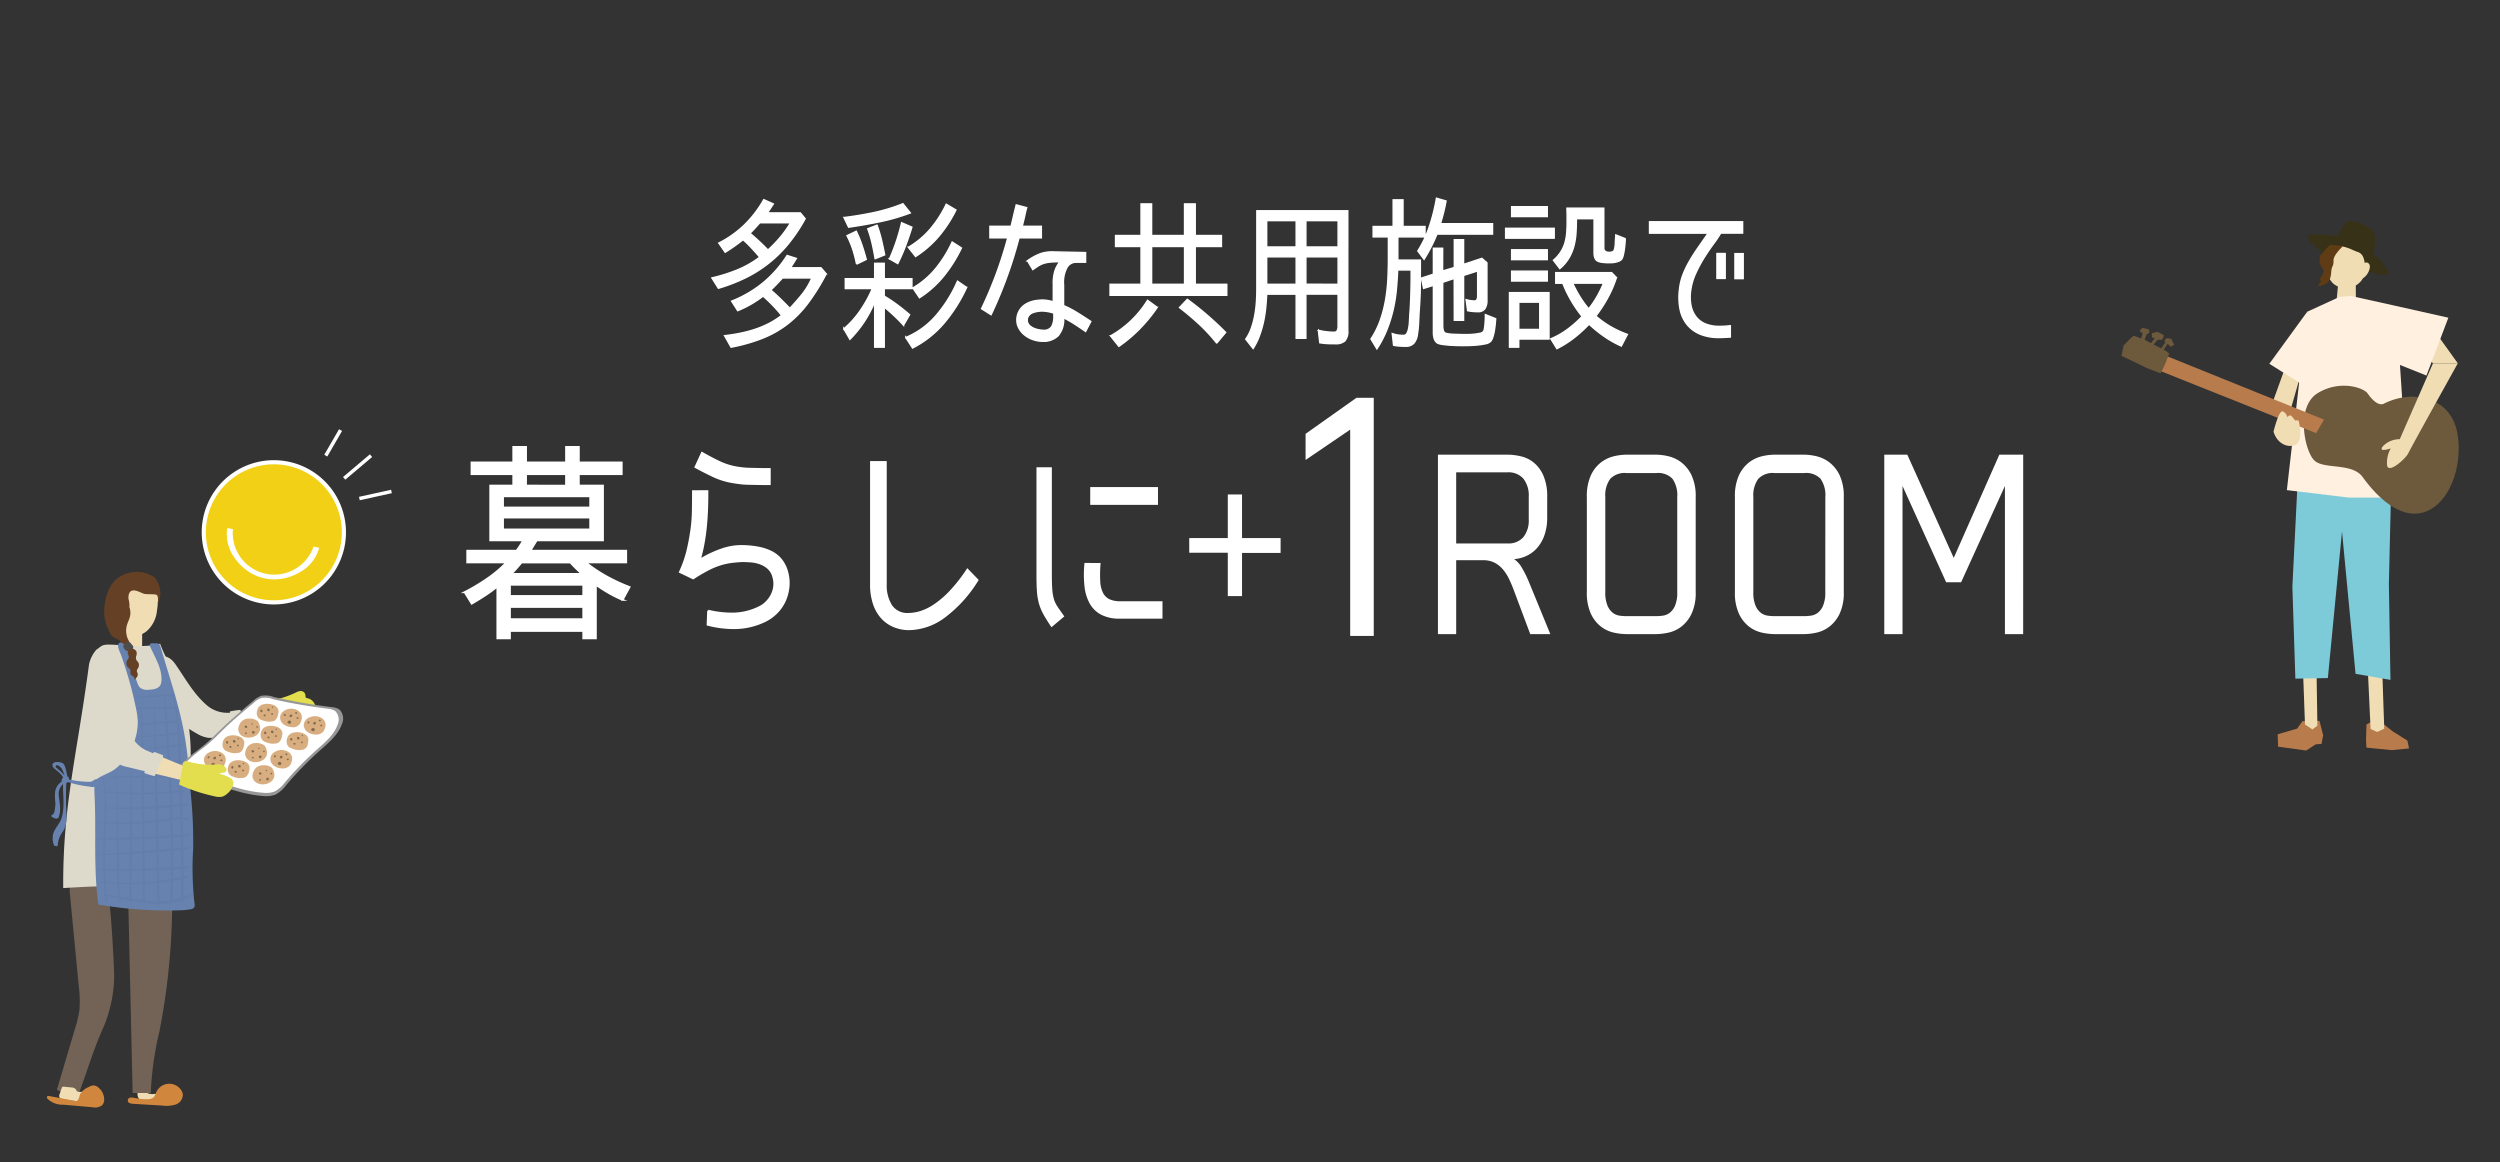 <svg xmlns="http://www.w3.org/2000/svg" width="451.75" height="210" viewBox="0 0 451.75 210"><rect x="0" y="0" width="451.75" height="210" fill="#333333" stroke="none"/><defs><style>.cls-1,.cls-2,.cls-3,.cls-9{fill:none;}.cls-2,.cls-25,.cls-26,.cls-27,.cls-3{stroke:#fff;}.cls-2,.cls-25,.cls-26,.cls-27,.cls-9{stroke-miterlimit:10;}.cls-2{stroke-width:0.632px;}.cls-3{stroke-width:1.5px;}.cls-4{fill:#f2d015;}.cls-25,.cls-26,.cls-27,.cls-5{fill:#fff;}.cls-6{fill:#f1ddb4;}.cls-7{fill:#dedacb;}.cls-8{fill:#736357;}.cls-9{stroke:#736357;}.cls-10{fill:#6782af;}.cls-11{fill:#647eab;}.cls-12{fill:#d0873d;}.cls-13{fill:#654025;}.cls-14{fill:#4d4d4d;}.cls-15{fill:#e2de4e;}.cls-16{fill:#979797;}.cls-17{fill:#d8ae80;}.cls-18{fill:#836c4a;}.cls-19{fill:#b87b4c;}.cls-20{fill:#7dcbd8;}.cls-21{fill:#fff0e0;}.cls-22{fill:#6d593c;}.cls-23{fill:#373117;}.cls-24{fill:#5f3c13;}.cls-25{stroke-width:0.262px;}.cls-26{stroke-width:0.34px;}.cls-27{stroke-width:0.643px;}</style></defs><g id="Layer_2" data-name="Layer 2"><g id="Layer_1-2" data-name="Layer 1"><rect class="cls-1" width="451.75" height="210"/><line class="cls-2" x1="62.189" y1="86.438" x2="67.041" y2="82.336"/><line class="cls-2" x1="64.939" y1="90.085" x2="70.738" y2="88.81"/><line class="cls-2" x1="58.871" y1="82.336" x2="61.537" y2="77.718"/><path class="cls-3" d="M61.492,98.783a12.284,12.284,0,1,1-9.412-14.6,12.284,12.284,0,0,1,9.412,14.6"/><path class="cls-3" d="M56.653,98.763a7.5,7.5,0,0,1-14.561-3.146L41.068,95.4a7.288,7.288,0,0,0,1.4,5.523,9.286,9.286,0,0,0,2.261,2.24,8.373,8.373,0,0,0,6.4,1.383,9.3,9.3,0,0,0,2.985-1.106,7.177,7.177,0,0,0,3.545-4.4c0-.021.008-.042.011-.064Z"/><path class="cls-4" d="M61.492,98.783a12.284,12.284,0,1,1-9.412-14.6,12.284,12.284,0,0,1,9.412,14.6"/><path class="cls-5" d="M56.653,98.763a7.5,7.5,0,0,1-14.561-3.146L41.068,95.4a7.288,7.288,0,0,0,1.4,5.523,9.286,9.286,0,0,0,2.261,2.24,8.373,8.373,0,0,0,6.4,1.383,9.3,9.3,0,0,0,2.985-1.106,7.177,7.177,0,0,0,3.545-4.4c0-.021.008-.042.011-.064Z"/><path class="cls-6" d="M42.57,132.3l9.706-2.659-.459-2.071q-4.94.71-9.92,1.186C42.175,129.936,42.4,131.132,42.57,132.3Z"/><rect class="cls-6" x="22.235" y="112.478" width="3.45" height="5.192"/><path class="cls-7" d="M43.445,128.274q-.572.047-1.138.138-.276.043-.549.1c-.067.014-.173.013-.2.07a.435.435,0,0,0,.026.2,5.691,5.691,0,0,1-4.233-1.363c-2.456-2.136-3.907-4.907-5.7-7.456-1.983-2.813-4.905-.9-4.369,1.793a16.512,16.512,0,0,0,8.253,10.775,5.472,5.472,0,0,0,2.156.8,6.773,6.773,0,0,0,2.412-.352l2.112-.579.013.071a1.075,1.075,0,0,0,.069.269,7.28,7.28,0,0,1,1.477-.371c.093-.013.2-.035.24-.121a.274.274,0,0,0,.014-.128A26.472,26.472,0,0,0,43.445,128.274Z"/><path class="cls-6" d="M24.856,197.54a1.5,1.5,0,0,0,.49,1.289,1.58,1.58,0,0,0,.5.214,10.265,10.265,0,0,0,2.825.288,1.984,1.984,0,0,0,1.608-.525.692.692,0,0,0,.149-.6c-.108-.383-.584-.5-.98-.534a10.151,10.151,0,0,0-1.438-.008,3.155,3.155,0,0,1-1.076-.032.894.894,0,0,1-.689-.742c-.008-.175.05-.37-.051-.512a1,1,0,0,0-1.2-.094C24.793,196.526,24.863,197.246,24.856,197.54Z"/><path class="cls-8" d="M13.925,197.026a4.714,4.714,0,0,1-3.046-.361q1.582-5.338,3.164-10.675a20.429,20.429,0,0,0,.805-3.423,20.459,20.459,0,0,0-.109-4.318q-.8-8.355-1.6-16.708a3.448,3.448,0,0,1,.057-1.4c.416-1.282,2.047-1.606,3.391-1.715a1.279,1.279,0,0,1,.857.131,1.286,1.286,0,0,1,.395.9c.646,4.365.883.313,1.529,4.678.227,1.535.863,11.5.744,13.049a24.3,24.3,0,0,1-1.818,8.116C16.542,189.148,15.564,192.542,13.925,197.026Z"/><path class="cls-9" d="M13.925,197.026a4.714,4.714,0,0,1-3.046-.361q1.582-5.338,3.164-10.675a20.429,20.429,0,0,0,.805-3.423,20.459,20.459,0,0,0-.109-4.318q-.8-8.355-1.6-16.708a3.448,3.448,0,0,1,.057-1.4c.416-1.282,2.047-1.606,3.391-1.715a1.279,1.279,0,0,1,.857.131,1.286,1.286,0,0,1,.395.9c.646,4.365.883.313,1.529,4.678.227,1.535.863,11.5.744,13.049a24.3,24.3,0,0,1-1.818,8.116C16.542,189.148,15.564,192.542,13.925,197.026Z"/><path class="cls-8" d="M25.342,160.726l5.628-.149c.117-.243-.369-.034-.365.236a123.423,123.423,0,0,1-2.26,25.335A58.4,58.4,0,0,0,26.767,197l-2.309,0q-.392-17.175-.784-34.351a1.961,1.961,0,0,1,.457-1.612A1.943,1.943,0,0,1,25.342,160.726Z"/><path class="cls-9" d="M25.342,160.726l5.628-.149c.117-.243-.369-.034-.365.236a123.423,123.423,0,0,1-2.26,25.335A58.4,58.4,0,0,0,26.767,197l-2.309,0q-.392-17.175-.784-34.351a1.961,1.961,0,0,1,.457-1.612A1.943,1.943,0,0,1,25.342,160.726Z"/><path class="cls-7" d="M16.09,120.047a5.9,5.9,0,0,1,1.34-2.663c.668-.383.834-.876,1.969-.9a17.851,17.851,0,0,1,3.264.249c.834.09,5.668.052,6.257-.437a29.6,29.6,0,0,0,1.695,3.675,36.416,36.416,0,0,1,3.242,22.891c-.433,2.3-1.092,4.571-1.331,6.891a28.879,28.879,0,0,0,1.463,11.278l-15.028-.9c-3.135.077-5.728.23-7.537.344C11.326,145.6,13.858,136.868,16.09,120.047Z"/><path class="cls-10" d="M35.134,163.139a57.106,57.106,0,0,1-.231-9.715q.05-3.35-.158-6.694-.106-1.719-.281-3.43-.086-.84-.187-1.676c-.023-.189-.027-.608-.077-.956,0-.055,0-.111,0-.165a60.641,60.641,0,0,0-2.036-12.935c-.417-1.625-.9-3.231-1.39-4.836q-.894-2.949-1.789-5.9a.911.911,0,0,0-.224-.436.872.872,0,0,0-.584-.148l-.632-.006c-.171,0-.376.015-.458.169a.5.5,0,0,0,.049.429c.874,1.963,2.123,3.895,2.044,6.052a1.966,1.966,0,0,1-.2.9c-.387.691-1.294.8-2.069.842a2.166,2.166,0,0,1-1.548-.323,2.186,2.186,0,0,1-.541-.916,31.408,31.408,0,0,1-1.289-4.293,3.735,3.735,0,0,0-.216-.739c-.076-.167-.178-.321-.26-.486-.253-.515-.427-1.869-1.224-1.781-1.05.116-.149,1.731.026,2.221q1.076,3,1.878,6.091.447,1.722.807,3.464a15.2,15.2,0,0,1,.356,2.49,11.052,11.052,0,0,1-2.631,7.13,7.812,7.812,0,0,1-1.453,1.459c-.955.7-2.114,1.047-3.11,1.683a1.913,1.913,0,0,0-.205.146.15.15,0,0,0-.081,0c-.8.219-.426.421-1.247.493a17.513,17.513,0,0,1-3.712-.417.6.6,0,0,0-.013-.238.437.437,0,0,0-.3-.335,9.006,9.006,0,0,0-.292-1.389c-.115-.4-.212-.834-.61-1.027-.432-.209-1.828-.39-1.767.445.03.406.544.72.81.952a5.5,5.5,0,0,1,1.142,1.219.747.747,0,0,0-.3.637v.011a.547.547,0,0,0,0,.129,2.566,2.566,0,0,0-1.186,1.935,12.674,12.674,0,0,0,.068,1.981q0,.226-.012.453c-.139.5-.048,1.419-.581,1.614a.185.185,0,0,0-.107.265l-.005,0c-.029.026.01.08.042.055l0,0c.007.007.014.015.022.022.267.211.884.53,1.176.192a3.751,3.751,0,0,0,.294-1.9c0-.852-.235-1.681-.236-2.53a2.269,2.269,0,0,1,.792-1.654c-.069,2.083.381,4.286-.336,6.293-.317.888-1.008,1.531-1.346,2.395a3.165,3.165,0,0,0,.048,2.355.239.239,0,0,0,.3.125.213.213,0,0,0,.367-.151,4.7,4.7,0,0,1,.936-2.47A4.361,4.361,0,0,0,12,148.278c.051-.888-.042-1.794-.059-2.683-.018-.915-.019-1.831-.011-2.746,0-.415.035-.867.054-1.328a1.288,1.288,0,0,0,.252-.217,20.693,20.693,0,0,0,3.75.817c.672.078.337.139,1.073.059-.022.646.014,1.3.044,1.944.294,6.446-.234,12.969.68,19.327A73.249,73.249,0,0,0,32.2,164.5a13.578,13.578,0,0,0,2.3-.206.8.8,0,0,0,.6-.358A1.313,1.313,0,0,0,35.134,163.139ZM11.4,139.834a13.324,13.324,0,0,0-1.229-1.11c-.061-.055-.106-.088-.135-.116a.519.519,0,0,1,.2-.344c.293-.032.8.461.854.55a3.135,3.135,0,0,1,.261.5c.094.212.179.428.261.645l.006.05c0,.039.007.078.01.117A3.417,3.417,0,0,0,11.4,139.834Z"/><path class="cls-11" d="M34.2,161.643c-.341.165-.685.31-1.032.44q.014-1.639.013-3.277c.191-.04.381-.079.572-.122.272-.062.157-.492-.115-.43-.153.035-.306.067-.458.1q0-.669-.005-1.338.393-.043.783-.094c.249-.034.268-.421,0-.415s-.524.016-.787.027q-.011-1.486-.03-2.972c.268-.033.537-.066.8-.1.239-.031.253-.414,0-.4-.271.02-.542.042-.812.063q-.015-.958-.033-1.917.516-.051,1.032-.106c.292-.032.3-.5,0-.476l-1.042.093q-.027-1.31-.06-2.62a4.678,4.678,0,0,1,.873.132.225.225,0,0,0,.116-.433,4.477,4.477,0,0,0-1-.157q-.026-.987-.05-1.975c.261-.035.522-.071.782-.111.23-.035.178-.443-.055-.419l-.738.074q-.026-.994-.052-1.988l.193-.019c.255-.026.257-.438,0-.411l-.2.021q-.028-1.059-.061-2.117l.437.022c.242.013.242-.374,0-.386-.15-.008-.3-.013-.449-.02q-.038-1.182-.084-2.366c.093,0,.186-.005.278-.009.24-.01.242-.389,0-.383l-.293.008q-.052-1.352-.12-2.7l.324-.035c.241-.027.246-.416,0-.393l-.345.035c-.022-.408-.043-.817-.066-1.226a37.451,37.451,0,0,0-.592-5.19.181.181,0,0,0-.022-.359h-.054a18.731,18.731,0,0,0-.52-1.9c.077,0,.106,0,.183,0,.249,0,.014-.4-.237-.395-.625.011-.964.025-1.587.06l-.015-.116c-.01-.08-.132-.086-.127,0l.008.124a44.335,44.335,0,0,0-4.787.537c-.12.02-.093.231.029.219q1.518-.157,3.042-.263,0,.9.008,1.8-1.066.035-2.132.087-.015-.631-.029-1.264a.068.068,0,0,0-.136,0c0,.424,0,.848,0,1.272-.168.008-.338.015-.507.024a.088.088,0,0,0,0,.176c.169,0,.339.007.508.011q0,1.4.007,2.8c-.1.019-.193.035-.289.055s-.074.18.023.173l.266-.022q0,1,.005,2l-.434.049c-.073.009-.077.124,0,.121.145-.006.289-.014.434-.021q0,1.069.009,2.138l-.294.041c-.106.015-.082.205.026.2l.269-.027q0,1.164.011,2.329c-.809.039-1.618.076-2.427.1-.083,0-.084.136,0,.133q1.214-.034,2.428-.051,0,1.05.009,2.1-.874.006-1.75.021,0-.96-.007-1.92a.078.078,0,0,0-.156,0q-.019.962-.038,1.923-1.251.024-2.5.067c-.011-.458-.023-.917-.032-1.375a.04.04,0,0,0-.079,0q.006.689.008,1.379c-.294.01-.588.019-.882.031-.147.006-.148.239,0,.235.294-.01.589-.015.884-.022q.006,1.323.011,2.647-.984-.053-1.964-.135a17.194,17.194,0,0,0-.414-2.4c-.024-.1-.167-.056-.145.041a17.88,17.88,0,0,1,.348,2.337c-.2-.018-.409-.035-.613-.055-.1-.01-.1.156,0,.167l.626.059c.069.9.082,1.811.064,2.72-.227-.006-.454-.012-.682-.021-.093,0-.092.143,0,.149l.679.037c-.02.827-.063,1.656-.11,2.483-.365-.015-.729-.033-1.093-.057-.14-.009-.139.214,0,.223q.54.035,1.08.063c-.051.887-.1,1.771-.135,2.652q-.468.017-.934.04a.082.082,0,0,0,0,.164c.308.025.616.045.925.062q-.04,1.326-.042,2.651c-.3.021-.59.044-.885.064-.11.007-.112.18,0,.176l.886-.03q0,1.221.036,2.441c-.335.007-.671.015-1.006.027a.081.081,0,0,0,0,.161c.337.033.676.06,1.015.083.022.7.054,1.4.092,2.1-.283-.024-.566-.049-.849-.079-.108-.011-.107.161,0,.174.286.032.572.061.859.089q.06,1.049.144,2.095c-.054-.006-.108-.013-.163-.018-.076-.008-.091.118-.018.136s.13.032.2.048c.02.248.039.5.061.742.019.21.341.213.323,0s-.036-.44-.053-.66c.7.164,1.406.3,2.115.429.026.156.055.313.087.468.052.247.421.142.369-.1-.02-.1-.038-.195-.056-.293.391.07.783.137,1.173.206l.522.094c.005.045.007.09.012.135.024.234.383.239.362,0,0-.023,0-.047-.006-.07,1.02.182,2.043.358,3.071.471q.745.081,1.482.094v.018a.211.211,0,0,0,.422,0v-.017a13.815,13.815,0,0,0,2-.167.225.225,0,0,0,.318-.055,12.726,12.726,0,0,0,1.559-.388c0,.061,0,.123,0,.185a.229.229,0,0,0,.458,0c0-.114,0-.227,0-.341a12.758,12.758,0,0,0,1.258-.528C34.675,161.908,34.452,161.52,34.2,161.643Zm-1.481-3.188c-.471.1-.945.19-1.419.276q.01-.779.016-1.556.7-.045,1.4-.111C32.712,157.527,32.715,157.991,32.716,158.455Zm-11.2-1.705q-.019-1.15-.038-2.3.972-.042,1.945-.09l-.021,2.45c0,.058,0,.116,0,.173-.627,0-1.254,0-1.881,0Zm-.106-5.908q-.021-.984-.048-1.967,1.062.022,2.125.009-.013.9-.026,1.792c0,.217,0,.433-.007.65-.678.014-1.356.025-2.034.037C21.417,151.189,21.414,151.015,21.41,150.842Zm6.764-16.78c-.012-.327-.023-.655-.035-.982q.956-.059,1.912-.127.06.894.117,1.786-.981.12-1.961.251C28.2,134.681,28.186,134.371,28.174,134.062Zm3.924-1.638q-.851.069-1.7.145-.075-.942-.157-1.882.853-.066,1.708-.123Q32.039,131.493,32.1,132.424Zm-1.893-2.143q-.1-1.094-.213-2.186.82-.011,1.638-.032.171,1.065.282,2.136C31.347,130.216,30.777,130.243,30.205,130.281Zm-.333.024c-.608.044-1.217.1-1.823.172q-.039-1.188-.079-2.376.878,0,1.753,0Q29.8,129.2,29.872,130.305Zm.028.41q.065.944.128,1.888-.95.087-1.9.183-.035-.96-.066-1.921Q28.982,130.789,29.9,130.715Zm.292,4.4q.08,1.268.151,2.537-1.018.047-2.039.1-.039-1.222-.086-2.445Q29.205,135.214,30.192,135.116Zm.172,2.9q.054.972.1,1.945l.012.27c-.7-.019-1.4-.035-2.1-.044q-.03-1.07-.062-2.14Q29.339,138.033,30.364,138.014Zm.128,2.58q.055,1.214.1,2.428-1.068.083-2.14.138-.033-1.319-.068-2.635Q29.438,140.552,30.492,140.594Zm.335,14.019c0,.681,0,1.363-.007,2.044-.7.044-1.4.092-2.106.137q-.022-1.389-.047-2.778,1.08-.088,2.156-.2C30.824,154.084,30.826,154.349,30.827,154.613Zm-6.993-.275q.942-.049,1.883-.108c0,.215,0,.43.007.645q.012,1.035.026,2.071c-.645.021-1.291.031-1.937.035l0-.172Zm.024-5.458q.9-.019,1.8-.072.012,1.222.026,2.447-.916.042-1.834.063c0-.214,0-.428,0-.642C23.857,150.077,23.857,149.478,23.858,148.88Zm2.245,2.765q1.029-.036,2.059-.086.02.992.041,1.983l-2.08.185Q26.114,152.686,26.1,151.645Zm0-.409q-.011-1.227-.024-2.453,1.017-.067,2.03-.168l.048,2.5Q27.127,151.183,26.1,151.236Zm.1-2.866-.13.009-.024-2.184q1.006-.022,2.013-.075.018,1.035.037,2.068C27.466,148.258,26.834,148.32,26.2,148.37Zm-.546.039q-.9.065-1.8.108,0-1.152,0-2.3.888,0,1.777-.012C25.643,146.938,25.648,147.673,25.655,148.409Zm.035,3.25q.01,1.053.022,2.105l-1.875.166q.007-1.106.012-2.21Q24.771,151.693,25.69,151.659Zm.437,2.544q1.044-.068,2.086-.15l.021,1.019q.018.875.037,1.75c-.706.044-1.413.082-2.119.109Q26.14,155.568,26.127,154.2Zm2.531-.7q-.017-.982-.034-1.966,1.091-.057,2.178-.134.012.957.018,1.914Zm-.042-2.418q-.023-1.258-.046-2.517c.467-.051.934-.1,1.4-.167.26-.034.519-.074.779-.114q.029,1.316.048,2.632Q29.707,151.005,28.616,151.083Zm2.047-3.228q-1.049.158-2.1.281-.02-1.021-.041-2.042,1.088-.063,2.17-.164.028.957.05,1.913Zm-2.153-2.246q-.023-1.05-.049-2.1,1.074-.033,2.147-.1.037,1.011.068,2.02Q29.593,145.527,28.51,145.609Zm-.5-2.429q-1,.043-2,.063-.018-1.38-.037-2.76,1,.011,1.994.033Q27.988,141.848,28.01,143.18Zm0,.34.036,2.124q-1,.074-2.009.131-.012-1.118-.027-2.236Q27.015,143.544,28.015,143.52ZM25.633,145.8q-.886.047-1.775.078,0-1.188,0-2.376.88.03,1.763.039Q25.624,144.668,25.633,145.8Zm-2.1.088q-1.123.036-2.25.042-.034-1.279-.068-2.56,1.181.078,2.361.122Q23.556,144.686,23.535,145.885Zm-.006.326q-.02,1.161-.037,2.322-1.068.045-2.137.054-.032-1.21-.064-2.42Q22.409,146.2,23.529,146.211Zm-2.1,5.551c.674,0,1.349-.014,2.022-.031q-.012,1.116-.024,2.234-.976.084-1.953.165Q21.454,152.947,21.428,151.762Zm1.967,5.606c-.01.715-.024,1.434-.027,2.152q-.915.016-1.83-.005c-.016-.716-.011-1.433-.015-2.145C22.147,157.376,22.771,157.374,23.4,157.368Zm.413,0q.977-.013,1.947-.03l.026,2.087q-1,.069-2.012.094C23.779,158.8,23.8,158.078,23.808,157.363Zm2.348-.036c.7-.01,1.414-.02,2.125-.034l.039,1.886q-1.071.129-2.146.211Zm2.566-.045c.7-.017,1.4-.041,2.092-.078q-.009.808-.02,1.617-1.017.174-2.04.306Q28.737,158.2,28.722,157.282Zm3.964-2.8q.014,1.033.021,2.065c-.464.021-.929.047-1.393.075q0-1.43-.01-2.857.686-.072,1.369-.152C32.678,153.907,32.683,154.2,32.686,154.487Zm-.019-1.323q-.686.054-1.37.111-.011-.954-.027-1.908.683-.052,1.364-.114Q32.652,152.209,32.667,153.164Zm-1.406-2.285q-.024-1.275-.052-2.548l0-.115a10.757,10.757,0,0,1,1.36-.124q.032,1.335.059,2.67Zm1.294-3.24a11.594,11.594,0,0,0-1.361.136q-.023-.945-.053-1.889.684-.071,1.366-.157Zm-.061-2.381q-.686.067-1.369.13-.035-1-.075-2.007.695-.048,1.39-.112Q32.469,144.263,32.494,145.258Zm-.065-2.4q-.7.069-1.4.126-.049-1.19-.112-2.377.723.03,1.446.065Q32.4,141.77,32.429,142.862Zm-.087-3.1.015.531q-.727-.031-1.454-.054-.058-1.119-.126-2.237.76-.015,1.521-.041Q32.317,138.866,32.342,139.765Zm-.053-2.186q-.768.024-1.534.056-.079-1.279-.17-2.558.816-.083,1.631-.172C32.247,135.8,32.269,136.687,32.289,137.579Zm-1.732-2.886c-.024-.335-.047-.671-.073-1.006-.019-.253-.038-.507-.058-.76q.848-.063,1.7-.131.05.855.082,1.714Q31.38,134.594,30.557,134.693Zm.628-8.9c.149.631.275,1.265.384,1.9-.539,0-1.078,0-1.618.012q-.1-.933-.217-1.862Q30.458,125.814,31.185,125.8Zm-3.29.157q.84-.059,1.682-.1.058.928.121,1.858-.87.015-1.739.042Q27.928,126.854,27.9,125.953Zm-2.178,2.115q1.062.025,2.127.032.006,1.2.014,2.4-1.046.128-2.071.319Q25.751,129.443,25.717,128.068Zm.076,2.981q1.035-.081,2.068-.168.007.966.015,1.931-1.017.1-2.034.223Q25.82,132.042,25.793,131.049Zm.084,3.56q-.014-.7-.031-1.405,1.017-.048,2.032-.108.009.968.021,1.936-1.005.135-2.01.278Zm.016.924q1-.1,2.009-.195.014,1.218.029,2.434-1,.053-2,.1Q25.914,136.7,25.893,135.533Zm.045,2.541q1-.014,2-.024.014,1.065.028,2.132-1-.01-1.994,0Q25.954,139.126,25.938,138.074Zm-.343,2.405q.008,1.386.02,2.772-.882.012-1.762,0l-.009-2.777C24.428,140.473,25.011,140.475,25.6,140.479Zm-4.45.035q1.245-.03,2.491-.038-.027,1.386-.053,2.772-1.186-.018-2.371-.077Q21.176,141.844,21.145,140.514ZM19.1,143.2q.973.088,1.947.155,0,1.287.006,2.572-.919,0-1.842-.019A26.862,26.862,0,0,0,19.1,143.2Zm.11,2.879q.919.048,1.844.079,0,1.215.006,2.43-.964,0-1.928-.031C19.173,147.732,19.206,146.905,19.213,146.08Zm-.2,5.259c.028-.847.072-1.7.113-2.546q.971.049,1.941.075,0,1.118.01,2.236c0,.088,0,.177,0,.265-.69.012-1.379.027-2.068.05Zm-.009.373c.691.032,1.385.047,2.079.049q.011,1.2.024,2.4-1.07.087-2.14.165Q18.965,153.017,19,151.712Zm-.036,2.834q1.071-.038,2.143-.082.015,1.258.032,2.518c-.713,0-1.425,0-2.137.012C18.98,156.178,18.969,155.362,18.966,154.546Zm.049,2.743c.707.043,1.418.066,2.13.077.006.71,0,1.425.016,2.14q-1.028-.033-2.054-.111Q19.049,158.343,19.015,157.289Zm.245,4.4q-.083-1.048-.144-2.1,1.024.093,2.05.144a19.618,19.618,0,0,0,.17,2.236C20.645,161.857,19.953,161.762,19.26,161.684Zm2.469.34a18.791,18.791,0,0,1-.186-2.279q.912.039,1.823.044c0,.841.022,1.681.088,2.517C22.879,162.211,22.305,162.115,21.729,162.024Zm2.035-2.233q1.011,0,2.021-.047l.036,2.923c-.666-.09-1.33-.193-2-.3C23.768,161.511,23.756,160.651,23.764,159.791Zm2.8,2.972c-.119-.014-.239-.031-.358-.046q-.015-1.5-.028-2.994,1.077-.057,2.151-.165.036,1.662.07,3.324A17.018,17.018,0,0,1,26.563,162.763Zm2.258.117q-.032-1.682-.061-3.365,1.017-.111,2.028-.268c-.016,1.156-.032,2.312-.038,3.468A13.946,13.946,0,0,1,28.821,162.88Zm2.371-.243q.072-1.734.1-3.473c.476-.08.951-.165,1.425-.261q0,1.671-.012,3.342A12.457,12.457,0,0,1,31.192,162.637Z"/><path class="cls-6" d="M10.778,197.677a.924.924,0,0,0-.075.466.7.7,0,0,0,.4.454,2.934,2.934,0,0,0,1.121.232q1.833.139,3.655.392a2.587,2.587,0,0,0,.657.037,1.136,1.136,0,0,0,.752-.4.909.909,0,0,0,.165-.825,1.069,1.069,0,0,0-.631-.626,2.593,2.593,0,0,0-.9-.152,9.459,9.459,0,0,0-1.237.039c-.288.028-.626.051-.815-.167-.081-.093-.119-.215-.192-.314a1.073,1.073,0,0,0-.785-.31l-1.279-.131c-.3-.031-.4.04-.485.291C11.016,197,10.9,197.339,10.778,197.677Z"/><path class="cls-12" d="M14.492,197.689a3.28,3.28,0,0,1,1.589-1.288,1.833,1.833,0,0,1,.839-.265,1.458,1.458,0,0,1,.887.407,2.789,2.789,0,0,1,1.018,2.249,1.451,1.451,0,0,1-.384.937,2.135,2.135,0,0,1-1.715.348l-5.281-.456A3.911,3.911,0,0,1,8.6,198.564c-.105-.132-.189-.336-.071-.457a.4.4,0,0,1,.36-.052l3.527.647c.37.068,1.2.381,1.521.2C14.271,198.7,14.332,198.011,14.492,197.689Z"/><path class="cls-12" d="M29.389,199.781a5.513,5.513,0,0,0,2.364-.2,1.884,1.884,0,0,0,1.284-1.815,1.784,1.784,0,0,0-.3-.777,2.575,2.575,0,0,0-4.506.381,2.657,2.657,0,0,1-.477.919,1.612,1.612,0,0,1-1.084.328,9.094,9.094,0,0,1-2.108-.178c-.421-.086-1.327-.321-1.451.3-.139.693.745.709,1.169.735Z"/><path class="cls-6" d="M22.58,113.631a3.738,3.738,0,0,1-.447-1.913,9,9,0,0,1,.828-4.057c.733-1.407,2.433-2.714,4.061-2.182,1.907.623,1.59,3.236,1.33,4.967a5.642,5.642,0,0,1-1.826,3.585C24.965,115.3,23.343,114.958,22.58,113.631Z"/><path class="cls-13" d="M27.967,104.364l-.146-.1a5.7,5.7,0,0,0-6.237,0,4.022,4.022,0,0,0-1.5,1.53,4.087,4.087,0,0,0-.593,1.165,10.4,10.4,0,0,0-.646,3.094A7.3,7.3,0,0,0,19,112.133a10.934,10.934,0,0,0,.738,1.957,2.837,2.837,0,0,0,.473.8c.393.415.986.518,1.426.871a5.785,5.785,0,0,0,.839.743c.327.169.83.038.868-.352a1.034,1.034,0,0,0-.17-.545,3.718,3.718,0,0,1-.229-2.676c.148-.5.4-.957.528-1.462a3.071,3.071,0,0,0-.078-1.733c-.006-.017-.014-.033-.02-.049.009-.121.016-.244.023-.369a5.256,5.256,0,0,0-.085-.7c0-.027-.009-.049-.013-.078a1.978,1.978,0,0,1,.124-1.5c.627-.82,1.856.024,2.606.26.445.139,2.066-.008,2.323.231.284.263.239,1,.118,1.66.049-.072.1-.145.141-.22a4.559,4.559,0,0,0,.361-1.929A4.807,4.807,0,0,0,27.967,104.364Z"/><path class="cls-14" d="M22.491,116.4a3.5,3.5,0,0,1,.421-.315.527.527,0,0,1,.4-.113.564.564,0,0,1,.267.21l.346.41a.673.673,0,0,1,.134.2.43.43,0,0,1-.026.333.78.78,0,0,1-.217.261,1.347,1.347,0,0,1-.448.243.725.725,0,0,1-.471.009.715.715,0,0,1-.225-.152,1.438,1.438,0,0,1-.4-.646C22.225,116.661,22.365,116.507,22.491,116.4Z"/><path class="cls-13" d="M23.026,117.887a1.97,1.97,0,0,0,.16.471.827.827,0,0,1,.072.485,1.809,1.809,0,0,1-.28.48,1.069,1.069,0,0,0,.16,1.277c.146.144.342.257.408.451a2.094,2.094,0,0,1,.006.537.671.671,0,0,0,.257.487c.145.113.344.174.424.339.056.115.039.256.1.369a2.386,2.386,0,0,0,.413-.445.8.8,0,0,0,.139-.577c-.038-.2-.178-.381-.156-.583a.839.839,0,0,1,.149-.333,1.13,1.13,0,0,0,.179-1.011c-.1-.228-.322-.385-.425-.612a1,1,0,0,1-.035-.625,1.357,1.357,0,0,0,.059-.877.815.815,0,0,0-.181-.224,1.188,1.188,0,0,0-.632-.337A.743.743,0,0,0,23.026,117.887Z"/><path class="cls-15" d="M47.849,127.753a1.412,1.412,0,0,1-.044-.7c.1-.314.428-.414.721-.465.49-.084.988-.13,1.476-.223a17.228,17.228,0,0,0,3.589-1.289,1.654,1.654,0,0,1,.9-.2.854.854,0,0,1,.7.694c.019.165-.013.352.09.48a.482.482,0,0,0,.333.128,1.826,1.826,0,0,1,1.23,1.017,3.724,3.724,0,0,1,.371,1.686,1.587,1.587,0,0,1-.119.715,1.056,1.056,0,0,1-.634.494,4.693,4.693,0,0,1-1.259.2q-1.883.126-3.778.167-.947.019-1.9.019c-.321,0-.642,0-.964-.007-.3,0-.386-.011-.432-.37C48.031,129.318,48.023,128.544,47.849,127.753Z"/><path class="cls-16" d="M37.071,134.491c1.042-.882,1.987-1.871,2.968-2.821,1.839-1.778,3.806-3.418,5.771-5.056a4,4,0,0,1,1.447-.891,4.3,4.3,0,0,1,2.224.231,102.622,102.622,0,0,0,10.573,1.834,2.811,2.811,0,0,1,1.309.453,2.331,2.331,0,0,1,.418,2.6c-.675,1.935-2.341,3.319-3.872,4.682a63.022,63.022,0,0,0-6.22,6.374,5.688,5.688,0,0,1-1.906,1.687,4.751,4.751,0,0,1-2.262.25c-4.762-.347-9.168-2.519-13.732-3.923-.4-.123-1.554-.429-1.595-.986-.035-.473,1-1.264,1.3-1.55C34.617,136.325,35.9,135.479,37.071,134.491Z"/><path class="cls-5" d="M37.624,134.417c.986-.834,1.88-1.769,2.808-2.667,1.738-1.682,3.6-3.232,5.456-4.781a3.776,3.776,0,0,1,1.369-.842,4.07,4.07,0,0,1,2.1.218,97.1,97.1,0,0,0,10,1.734,2.667,2.667,0,0,1,1.238.428,2.2,2.2,0,0,1,.4,2.455c-.638,1.83-2.214,3.139-3.661,4.427a59.561,59.561,0,0,0-5.881,6.028,5.384,5.384,0,0,1-1.8,1.594,4.482,4.482,0,0,1-2.139.237c-4.5-.328-8.669-2.382-12.985-3.71-.376-.116-1.47-.405-1.508-.932-.033-.447.944-1.195,1.233-1.466C35.3,136.151,36.52,135.351,37.624,134.417Z"/><path class="cls-5" d="M47.831,142.431a1.707,1.707,0,0,0,.883.009,1.75,1.75,0,0,0,.685-.553c2.227-2.54,5.386-4.984,7.614-7.523a33.7,33.7,0,0,0,3.314-4.209c.1-.16.192-.385.058-.518a.43.43,0,0,0-.168-.088,72.435,72.435,0,0,0-11.554-2.691,2.977,2.977,0,0,0-1.463.029,3.081,3.081,0,0,0-1.037.761q-4.174,4.076-8.609,7.872-1.109.948-2.232,1.878c-.257.213-.786.477-.686.873.095.374.624.488.926.593,1.9.662,3.794,1.313,5.712,1.9A62.2,62.2,0,0,0,47.831,142.431Z"/><path class="cls-17" d="M46.208,138.795a2.037,2.037,0,0,0-.408.64,1.874,1.874,0,0,0-.18.89,1.517,1.517,0,0,0,.765,1.138,2.265,2.265,0,0,0,1.378.255,2.306,2.306,0,0,0,1.266-.515,1.563,1.563,0,0,0,.557-1.22,2.339,2.339,0,0,0-.14-.621,1.632,1.632,0,0,0-.336-.638,2.319,2.319,0,0,0-1.561-.445A1.926,1.926,0,0,0,46.208,138.795Z"/><path class="cls-18" d="M48.277,140.556a.224.224,0,0,0-.176.268.247.247,0,0,0,.449.08C48.672,140.724,48.491,140.446,48.277,140.556Z"/><path class="cls-18" d="M47.206,139.91a.195.195,0,0,0-.168-.322.124.124,0,0,0-.1-.034.192.192,0,0,0-.159.174A.251.251,0,0,0,47.206,139.91Z"/><path class="cls-18" d="M48.19,139.159c0-.031-.023-.068-.058-.048a.45.45,0,0,0-.053.036.081.081,0,0,0-.06.078.1.1,0,0,0-.008.023.119.119,0,0,0,.111.137C48.259,139.387,48.27,139.22,48.19,139.159Z"/><path class="cls-18" d="M46.966,140.795a.1.1,0,0,0-.058.038.1.1,0,0,0-.064.056.144.144,0,0,0,.12.188.181.181,0,0,0,.207-.141C47.176,140.823,47.061,140.778,46.966,140.795Z"/><path class="cls-18" d="M49.036,139.636a.071.071,0,0,0-.066.049c-.053.028-.117.075-.108.14s.111.105.176.1A.145.145,0,0,0,49.036,139.636Z"/><path class="cls-17" d="M37.6,136.069a1.568,1.568,0,0,0-.732.976,1.534,1.534,0,0,0,.521,1.414,2.47,2.47,0,0,0,1.447.562,1.47,1.47,0,0,0,1.76-.931,1.924,1.924,0,0,0,.164-1.131,1.53,1.53,0,0,0-.729-.951A2.363,2.363,0,0,0,37.6,136.069Z"/><path class="cls-18" d="M38.707,137.929h0c.038.006.057-.057.018-.068a.54.54,0,0,0-.282,0,.255.255,0,0,0-.1.045.348.348,0,0,0-.075.059.239.239,0,0,0,.089.405c.153.066.377.082.453-.1A.286.286,0,0,0,38.707,137.929Z"/><path class="cls-18" d="M37.68,136.643a.224.224,0,0,0-.173.237.181.181,0,0,0,.124.142.085.085,0,0,0,.024,0,.153.153,0,0,0,.03,0,.071.071,0,0,0,.015,0h0a.151.151,0,0,0,.041-.009l.015-.007.01-.005a.176.176,0,0,0,.043-.033l.007-.008a.156.156,0,0,0,.04-.127C37.854,136.744,37.793,136.623,37.68,136.643Z"/><path class="cls-18" d="M38.856,136.735a.246.246,0,0,0-.2.1.216.216,0,0,0-.087.285.234.234,0,0,0,.274.092.267.267,0,0,0,.189-.233A.206.206,0,0,0,38.856,136.735Z"/><path class="cls-18" d="M40.177,137.365a.133.133,0,0,0-.057-.1.049.049,0,0,0-.039-.027.282.282,0,0,0-.041,0,.083.083,0,0,0-.07.008.233.233,0,0,0-.1.053.134.134,0,0,0-.023.188C39.945,137.6,40.19,137.539,40.177,137.365Z"/><path class="cls-18" d="M39.771,136.323l-.01,0a.153.153,0,0,0-.037,0,.107.107,0,0,0-.044,0,.1.1,0,0,0-.092.1c-.069.137.063.227.184.218a.147.147,0,0,0,.13-.072.193.193,0,0,0,.013-.021l0-.006.006-.019,0-.012A.151.151,0,0,0,39.771,136.323Z"/><path class="cls-17" d="M41.45,138.039a1.655,1.655,0,0,0-.264.707,1.415,1.415,0,0,0,.337,1.263,1.862,1.862,0,0,0,.637.339,3.591,3.591,0,0,0,1.009.256,3.839,3.839,0,0,0,.587-.025,1.593,1.593,0,0,0,.581-.13,1.633,1.633,0,0,0,.671-1.142,1.919,1.919,0,0,0,.088-.695,1.3,1.3,0,0,0-.743-.948C43.528,137.248,42.047,137.194,41.45,138.039Z"/><path class="cls-18" d="M43.088,138.278a.185.185,0,0,0-.051.071.253.253,0,0,0,.06.257.262.262,0,0,0,.271.089.216.216,0,0,0,.135-.227C43.488,138.289,43.226,138.1,43.088,138.278Z"/><path class="cls-18" d="M42.722,139.336a.156.156,0,0,0-.161-.014.135.135,0,0,0-.174.14.2.2,0,0,0,.363.092A.164.164,0,0,0,42.722,139.336Z"/><path class="cls-18" d="M44.015,139.075a.155.155,0,0,0-.233.105.112.112,0,0,0-.011.112.168.168,0,1,0,.244-.217Z"/><path class="cls-18" d="M44.038,137.871a.03.03,0,0,0-.022-.011.124.124,0,0,0-.043.242C44.134,138.148,44.169,137.91,44.038,137.871Z"/><path class="cls-18" d="M42.124,138.528c0-.1-.128-.153-.213-.108a.271.271,0,0,0-.095.339.208.208,0,0,0,.3.093c.112-.082.075-.214.008-.313Z"/><path class="cls-17" d="M40.505,133.535a1.663,1.663,0,0,0-.264.707,1.421,1.421,0,0,0,.337,1.263,1.852,1.852,0,0,0,.637.338,3.567,3.567,0,0,0,1.009.257,3.839,3.839,0,0,0,.587-.025,1.613,1.613,0,0,0,.581-.13,1.637,1.637,0,0,0,.672-1.142,1.964,1.964,0,0,0,.088-.695,1.3,1.3,0,0,0-.744-.949C42.583,132.743,41.1,132.69,40.505,133.535Z"/><path class="cls-18" d="M42.143,133.773a.209.209,0,0,0-.051.072.255.255,0,0,0,.061.257.26.26,0,0,0,.27.089.217.217,0,0,0,.136-.227C42.543,133.785,42.281,133.6,42.143,133.773Z"/><path class="cls-18" d="M41.777,134.832a.156.156,0,0,0-.161-.014.136.136,0,0,0-.174.14.2.2,0,0,0,.363.092A.163.163,0,0,0,41.777,134.832Z"/><path class="cls-18" d="M43.07,134.571a.154.154,0,0,0-.232.1.112.112,0,0,0-.012.112.168.168,0,1,0,.244-.217Z"/><path class="cls-18" d="M43.094,133.367a.031.031,0,0,0-.022-.011.124.124,0,0,0-.043.242C43.189,133.644,43.225,133.406,43.094,133.367Z"/><path class="cls-18" d="M41.179,134.024a.143.143,0,0,0-.213-.108.271.271,0,0,0-.094.339.207.207,0,0,0,.3.093c.113-.082.075-.214.009-.313Z"/><path class="cls-17" d="M47.384,131.826a1.646,1.646,0,0,0-.264.706,1.418,1.418,0,0,0,.337,1.261,1.855,1.855,0,0,0,.636.338,3.576,3.576,0,0,0,1.008.256,3.813,3.813,0,0,0,.585-.025,1.612,1.612,0,0,0,.581-.129,1.632,1.632,0,0,0,.67-1.141,1.914,1.914,0,0,0,.088-.694,1.3,1.3,0,0,0-.742-.947C49.459,131.035,47.98,130.982,47.384,131.826Z"/><path class="cls-18" d="M49.02,132.064a.187.187,0,0,0-.052.071.255.255,0,0,0,.061.257.258.258,0,0,0,.27.088.214.214,0,0,0,.135-.226C49.419,132.075,49.157,131.886,49.02,132.064Z"/><path class="cls-18" d="M48.654,133.121a.156.156,0,0,0-.161-.014.135.135,0,0,0-.173.14.2.2,0,0,0,.362.091A.161.161,0,0,0,48.654,133.121Z"/><path class="cls-18" d="M49.945,132.86a.154.154,0,0,0-.232.1.112.112,0,0,0-.011.112.168.168,0,1,0,.243-.217Z"/><path class="cls-18" d="M49.969,131.658a.031.031,0,0,0-.022-.011.123.123,0,0,0-.043.241C50.064,131.935,50.1,131.7,49.969,131.658Z"/><path class="cls-18" d="M48.057,132.314c0-.1-.128-.153-.213-.108a.271.271,0,0,0-.094.338.207.207,0,0,0,.3.094c.112-.083.075-.214.009-.313Z"/><path class="cls-17" d="M52.085,132.978a1.646,1.646,0,0,0-.263.7,1.416,1.416,0,0,0,.336,1.262,1.855,1.855,0,0,0,.636.338,3.593,3.593,0,0,0,1.008.256,3.832,3.832,0,0,0,.586-.025,1.22,1.22,0,0,0,1.25-1.27,1.937,1.937,0,0,0,.089-.694,1.3,1.3,0,0,0-.743-.947C54.16,132.187,52.681,132.134,52.085,132.978Z"/><path class="cls-18" d="M53.721,133.216a.185.185,0,0,0-.051.071.253.253,0,0,0,.06.257.261.261,0,0,0,.271.088.216.216,0,0,0,.135-.226C54.12,133.227,53.858,133.037,53.721,133.216Z"/><path class="cls-18" d="M53.356,134.273a.156.156,0,0,0-.161-.015.136.136,0,0,0-.174.14.2.2,0,0,0,.362.092A.161.161,0,0,0,53.356,134.273Z"/><path class="cls-18" d="M54.647,134.012a.155.155,0,0,0-.233.1.113.113,0,0,0-.011.111.168.168,0,1,0,.244-.216Z"/><path class="cls-18" d="M54.67,132.809a.03.03,0,0,0-.022-.01.123.123,0,0,0-.043.241C54.765,133.086,54.8,132.849,54.67,132.809Z"/><path class="cls-18" d="M52.758,133.466a.142.142,0,0,0-.212-.108.27.27,0,0,0-.095.338.207.207,0,0,0,.3.094c.113-.083.075-.215.009-.313Z"/><path class="cls-17" d="M46.69,127.849a1.659,1.659,0,0,0-.263.7,1.416,1.416,0,0,0,.336,1.262,1.873,1.873,0,0,0,.636.338,3.593,3.593,0,0,0,1.008.256,3.826,3.826,0,0,0,.586-.025,1.613,1.613,0,0,0,.581-.13,1.631,1.631,0,0,0,.67-1.14,1.959,1.959,0,0,0,.088-.694,1.3,1.3,0,0,0-.742-.947C48.766,127.058,47.287,127.005,46.69,127.849Z"/><path class="cls-18" d="M48.326,128.087a.2.2,0,0,0-.051.071.256.256,0,0,0,.061.257.259.259,0,0,0,.27.088.216.216,0,0,0,.135-.226C48.726,128.1,48.464,127.908,48.326,128.087Z"/><path class="cls-18" d="M47.961,129.144a.156.156,0,0,0-.161-.015.136.136,0,0,0-.174.14.2.2,0,0,0,.363.092A.162.162,0,0,0,47.961,129.144Z"/><path class="cls-18" d="M49.252,128.883a.154.154,0,0,0-.232.1.113.113,0,0,0-.012.111.168.168,0,1,0,.244-.216Z"/><path class="cls-18" d="M49.275,127.68a.029.029,0,0,0-.022-.01.123.123,0,0,0-.042.241C49.371,127.957,49.406,127.72,49.275,127.68Z"/><path class="cls-18" d="M47.364,128.337c0-.1-.128-.153-.213-.108a.269.269,0,0,0-.094.338.206.206,0,0,0,.3.093c.113-.082.076-.214.009-.313Z"/><path class="cls-17" d="M44.883,134.783a2.085,2.085,0,0,0-.408.64,1.862,1.862,0,0,0-.179.89,1.512,1.512,0,0,0,.765,1.138,2.261,2.261,0,0,0,1.377.255,2.3,2.3,0,0,0,1.266-.515,1.563,1.563,0,0,0,.557-1.22,2.37,2.37,0,0,0-.139-.62,1.645,1.645,0,0,0-.337-.639,2.319,2.319,0,0,0-1.561-.445A1.928,1.928,0,0,0,44.883,134.783Z"/><path class="cls-18" d="M46.952,136.544a.224.224,0,0,0-.176.268.247.247,0,0,0,.449.08C47.347,136.712,47.166,136.435,46.952,136.544Z"/><path class="cls-18" d="M45.881,135.9a.2.2,0,0,0-.018-.275.206.206,0,0,0-.15-.047.128.128,0,0,0-.1-.034.194.194,0,0,0-.159.174A.251.251,0,0,0,45.881,135.9Z"/><path class="cls-18" d="M46.865,135.148c0-.032-.023-.068-.058-.049a.618.618,0,0,0-.053.036.081.081,0,0,0-.06.078c0,.008-.006.015-.008.023a.119.119,0,0,0,.111.137A.124.124,0,0,0,46.865,135.148Z"/><path class="cls-18" d="M45.641,136.783a.1.1,0,0,0-.058.038.107.107,0,0,0-.064.056.144.144,0,0,0,.12.188.181.181,0,0,0,.207-.14C45.851,136.811,45.737,136.766,45.641,136.783Z"/><path class="cls-18" d="M47.711,135.624a.071.071,0,0,0-.066.049c-.053.028-.117.075-.108.14s.111.106.176.1A.145.145,0,0,0,47.711,135.624Z"/><path class="cls-17" d="M43.643,130.359a2.062,2.062,0,0,0-.408.639,1.872,1.872,0,0,0-.179.889,1.511,1.511,0,0,0,.764,1.136,2.258,2.258,0,0,0,1.376.255,2.283,2.283,0,0,0,1.263-.515,1.553,1.553,0,0,0,.556-1.218,2.285,2.285,0,0,0-.139-.619,1.644,1.644,0,0,0-.335-.638,2.327,2.327,0,0,0-1.56-.445A1.93,1.93,0,0,0,43.643,130.359Z"/><path class="cls-18" d="M45.709,132.118a.225.225,0,0,0-.177.267.247.247,0,0,0,.449.08C46.1,132.285,45.922,132.008,45.709,132.118Z"/><path class="cls-18" d="M44.639,131.473a.195.195,0,0,0-.168-.322.127.127,0,0,0-.1-.034.192.192,0,0,0-.159.174A.251.251,0,0,0,44.639,131.473Z"/><path class="cls-18" d="M45.622,130.723c0-.032-.023-.068-.058-.048a.441.441,0,0,0-.053.035.081.081,0,0,0-.06.079.123.123,0,0,0-.008.023.119.119,0,0,0,.111.136C45.691,130.95,45.7,130.784,45.622,130.723Z"/><path class="cls-18" d="M44.4,132.356a.09.09,0,0,0-.058.039.1.1,0,0,0-.064.055.144.144,0,0,0,.119.188c.085.013.2-.046.207-.14C44.609,132.384,44.5,132.34,44.4,132.356Z"/><path class="cls-18" d="M46.467,131.2a.071.071,0,0,0-.066.049c-.054.028-.117.075-.108.139s.111.106.176.1A.144.144,0,0,0,46.467,131.2Z"/><path class="cls-17" d="M49.607,135.892a1.562,1.562,0,0,0-.732.976,1.535,1.535,0,0,0,.521,1.414,2.466,2.466,0,0,0,1.446.561,1.736,1.736,0,0,0,1.536-.52,1.764,1.764,0,0,0,.225-.411,1.92,1.92,0,0,0,.164-1.13,1.526,1.526,0,0,0-.73-.951A2.361,2.361,0,0,0,49.607,135.892Z"/><path class="cls-18" d="M50.715,137.752h0c.039.006.058-.057.018-.068a.516.516,0,0,0-.281,0,.24.24,0,0,0-.1.044.393.393,0,0,0-.076.06.239.239,0,0,0,.089.405c.154.066.377.082.454-.1A.286.286,0,0,0,50.715,137.752Z"/><path class="cls-18" d="M49.688,136.466a.223.223,0,0,0-.173.236.18.18,0,0,0,.123.142.21.21,0,0,0,.024.006.163.163,0,0,0,.031,0h.018a.192.192,0,0,0,.04-.009l.016-.007.01-.006a.17.17,0,0,0,.043-.033l.007-.008a.156.156,0,0,0,.04-.127C49.862,136.567,49.8,136.446,49.688,136.466Z"/><path class="cls-18" d="M50.863,136.557a.247.247,0,0,0-.194.1.217.217,0,0,0-.087.286.234.234,0,0,0,.274.092.268.268,0,0,0,.189-.233A.207.207,0,0,0,50.863,136.557Z"/><path class="cls-18" d="M52.185,137.187a.134.134,0,0,0-.057-.1.051.051,0,0,0-.039-.027h-.041a.086.086,0,0,0-.071.008.235.235,0,0,0-.1.053.133.133,0,0,0-.023.188C51.952,137.427,52.2,137.361,52.185,137.187Z"/><path class="cls-18" d="M51.779,136.146l-.011,0a.216.216,0,0,0-.036,0,.159.159,0,0,0-.044,0,.1.1,0,0,0-.093.1c-.068.137.064.227.184.217a.148.148,0,0,0,.131-.071.143.143,0,0,0,.012-.021l0-.006,0-.02,0-.011A.151.151,0,0,0,51.779,136.146Z"/><path class="cls-17" d="M51.37,128.428a1.558,1.558,0,0,0-.731.975,1.531,1.531,0,0,0,.52,1.412,2.469,2.469,0,0,0,1.445.56,1.472,1.472,0,0,0,1.758-.93,1.913,1.913,0,0,0,.163-1.128,1.524,1.524,0,0,0-.728-.95A2.361,2.361,0,0,0,51.37,128.428Z"/><path class="cls-18" d="M52.476,130.285h0c.038.006.057-.056.018-.067a.526.526,0,0,0-.281,0,.255.255,0,0,0-.1.045.325.325,0,0,0-.075.059.239.239,0,0,0,.088.405c.153.066.377.081.453-.1A.285.285,0,0,0,52.476,130.285Z"/><path class="cls-18" d="M51.451,129a.223.223,0,0,0-.173.236.18.18,0,0,0,.123.142.21.21,0,0,0,.024.006.156.156,0,0,0,.031,0l.014,0h0a.288.288,0,0,0,.04-.009l.015-.008.011,0a.2.2,0,0,0,.043-.033l.007-.008a.156.156,0,0,0,.04-.127C51.625,129.1,51.564,128.981,51.451,129Z"/><path class="cls-18" d="M52.625,129.092a.249.249,0,0,0-.2.1.218.218,0,0,0-.087.285.233.233,0,0,0,.274.092.266.266,0,0,0,.189-.232A.207.207,0,0,0,52.625,129.092Z"/><path class="cls-18" d="M53.944,129.722a.133.133,0,0,0-.057-.1.049.049,0,0,0-.039-.027.275.275,0,0,0-.041,0,.083.083,0,0,0-.07.008.243.243,0,0,0-.105.053.135.135,0,0,0-.023.188C53.712,129.961,53.957,129.9,53.944,129.722Z"/><path class="cls-18" d="M53.539,128.682l-.011,0a.216.216,0,0,0-.036,0,.16.16,0,0,0-.044,0,.1.1,0,0,0-.093.1c-.068.137.064.227.184.218a.146.146,0,0,0,.13-.072.074.074,0,0,0,.013-.021l0-.006.005-.019,0-.012A.151.151,0,0,0,53.539,128.682Z"/><path class="cls-17" d="M55.647,129.781a1.559,1.559,0,0,0-.731.974,1.53,1.53,0,0,0,.521,1.412,2.458,2.458,0,0,0,1.444.561,1.736,1.736,0,0,0,1.534-.52,1.771,1.771,0,0,0,.224-.41,1.922,1.922,0,0,0,.164-1.128,1.525,1.525,0,0,0-.729-.95A2.358,2.358,0,0,0,55.647,129.781Z"/><path class="cls-18" d="M56.753,131.638h0c.038.006.057-.057.018-.068a.526.526,0,0,0-.281,0,.268.268,0,0,0-.1.044.388.388,0,0,0-.075.06.239.239,0,0,0,.089.405c.153.065.376.081.453-.1A.287.287,0,0,0,56.753,131.638Z"/><path class="cls-18" d="M55.728,130.354a.224.224,0,0,0-.173.236.18.18,0,0,0,.123.142.183.183,0,0,0,.025.006l.03,0a.045.045,0,0,0,.014,0h0a.189.189,0,0,0,.04-.008l.016-.008.01,0a.2.2,0,0,0,.043-.033l.007-.008a.156.156,0,0,0,.04-.127C55.9,130.455,55.841,130.334,55.728,130.354Z"/><path class="cls-18" d="M56.9,130.445a.249.249,0,0,0-.2.1.216.216,0,0,0-.086.285.234.234,0,0,0,.274.092.267.267,0,0,0,.188-.232A.207.207,0,0,0,56.9,130.445Z"/><path class="cls-18" d="M58.221,131.075a.138.138,0,0,0-.056-.1.053.053,0,0,0-.039-.026.3.3,0,0,0-.042,0,.084.084,0,0,0-.07.008.235.235,0,0,0-.1.053.133.133,0,0,0-.023.188C57.989,131.314,58.235,131.248,58.221,131.075Z"/><path class="cls-18" d="M57.816,130.035l-.01,0a.228.228,0,0,0-.037,0,.128.128,0,0,0-.044,0,.1.1,0,0,0-.092.1c-.069.137.063.227.184.217a.145.145,0,0,0,.129-.071.074.074,0,0,0,.013-.021l0-.006.005-.019,0-.012A.151.151,0,0,0,57.816,130.035Z"/><path class="cls-6" d="M28.682,136.547c-.012.055-.02.11-.035.166q-.127.543-.257,1.086h0c-.089.388-.166.779-.263,1.166a3.738,3.738,0,0,1-.3.8l7.8,1.892.609-2.061C33.7,138.63,31.183,137.6,28.682,136.547Z"/><path class="cls-7" d="M29.452,136.5a.251.251,0,0,0-.129-.082l-1.408-.533a.1.1,0,0,0-.044-.009.1.1,0,0,0-.054.045l-.137.2c-.324-.135-.649-.269-.971-.409a5.78,5.78,0,0,1-3.227-3.353c-1.13-3.1-1.056-6.266-1.4-9.405-.378-3.467-3.907-3.2-4.752-.554A16.734,16.734,0,0,0,19.363,136a5.549,5.549,0,0,0,1.519,1.766,6.84,6.84,0,0,0,2.31.87l3,.727c-.029.065-.059.129-.086.194a.119.119,0,0,0-.009.108.127.127,0,0,0,.066.044c.575.216,1.167.383,1.758.55.546-.937.834-2,1.311-2.975a2.369,2.369,0,0,0,.241-.616A.228.228,0,0,0,29.452,136.5Z"/><path class="cls-15" d="M32.356,141.771A31.22,31.22,0,0,0,38.8,143.9a2.863,2.863,0,0,0,1.356.059,2.477,2.477,0,0,0,.954-.585,3.025,3.025,0,0,0,1.027-1.549,1.162,1.162,0,0,0-.071-.785,1.469,1.469,0,0,0-.623-.545,6.307,6.307,0,0,0-1.792-.661c.336-.284.962-.089,1.2-.459a.62.62,0,0,0-.086-.676,1.586,1.586,0,0,0-1.156-.563,8.74,8.74,0,0,0-1.322.06,14.6,14.6,0,0,1-4.079-.545c-.26-.058-.781-.182-1,.054s-.2.856-.259,1.145Q32.656,140.312,32.356,141.771Z"/><polygon class="cls-19" points="419.124 130.241 419.797 132.856 419.498 134.425 418.452 134.5 416.733 135.621 411.652 134.923 411.577 132.682 415.089 131.661 416.061 130.315 419.124 130.241"/><polygon class="cls-19" points="428.589 130.39 427.618 130.913 427.543 133.753 427.618 135.098 432.176 135.546 435.315 135.247 435.016 133.827 432.4 132.184 430.233 130.465 428.589 130.39"/><polygon class="cls-6" points="415.986 116.466 416.509 130.913 417.854 131.81 418.751 131.137 418.526 116.466 415.986 116.466"/><polygon class="cls-6" points="427.618 115.719 428.365 131.735 429.561 132.258 430.831 131.661 430.308 116.242 427.618 115.719"/><polygon class="cls-20" points="415.229 86.075 414.233 106.004 414.772 122.635 420.645 122.526 423.2 96.039 425.647 121.765 431.955 122.853 431.67 105.505 432.064 88.704 415.229 86.075"/><polygon class="cls-6" points="422.64 49.842 422.08 55.807 423.281 56.648 425.723 55.968 425.683 50.682 422.64 49.842"/><polygon class="cls-6" points="413.164 65.777 410.068 74.345 413.471 75.546 415.887 67.178 413.164 65.777"/><path class="cls-6" d="M438.985,58.49l5.14,7.159h-4.484L435.9,62.134S438.945,58.05,438.985,58.49Z"/><polygon class="cls-21" points="422.76 53.645 416.915 56.328 413.236 88.566 424.482 89.921 435.252 89.921 432.97 55.287 424.842 53.485 422.76 53.645"/><polygon class="cls-21" points="432.97 55.287 442.419 57.409 438.455 67.859 432.169 65.337 432.97 55.287"/><polygon class="cls-21" points="416.915 56.328 410.068 65.737 416.834 69.981 416.915 56.328"/><path class="cls-22" d="M430.688,72.984c-1.078.391-2.242-1-2.883-1.922s-4.845-2.523-8.969-.04-2.362,10.69-.56,12.252,6.766.32,8.648,2.922S433.05,93.8,437.7,92.643s7.407-8.048,6.366-14.214-6.446-6.887-8.889-6.727A11.876,11.876,0,0,0,430.688,72.984Z"/><polygon class="cls-19" points="419.958 75.826 389.82 63.656 388.361 66.237 418.516 78.269 419.958 75.826"/><polygon class="cls-22" points="391.342 63.391 391.978 63.889 391.201 65.881 390.427 67.458 388.02 66.545 384.644 64.913 383.344 64.304 383.731 62.423 384.701 61.427 385.532 60.652 387.524 61.399 391.342 63.391"/><polygon class="cls-22" points="388.381 60.126 388.326 59.518 387.081 59.241 386.611 59.822 387.192 60.237 386.721 61.731 387.33 61.952 387.883 60.431 388.381 60.126"/><polygon class="cls-22" points="390.982 60.901 390.954 60.514 389.82 59.96 388.852 60.209 388.852 60.984 389.405 61.067 388.437 62.312 388.935 62.533 389.875 61.399 390.65 61.399 390.982 60.901"/><polygon class="cls-22" points="392.698 61.952 392.338 61.205 391.425 61.095 391.093 61.648 391.314 61.814 390.097 63.585 390.595 63.751 391.702 62.118 392.227 62.644 392.891 62.312 392.698 61.952"/><path class="cls-6" d="M444.125,65.649h-4.484l-6,13.712a4.251,4.251,0,0,0-3.023,1.243c-1.045,1.272,1.384.424,1.384.424a5.268,5.268,0,0,0-.65,3.108c.283,1.5,3.391-1.272,3.843-2.26S444.125,65.649,444.125,65.649Z"/><path class="cls-6" d="M410.829,77.988s.961-4,1.681-3.643a1.446,1.446,0,0,1,.8,1.041s.4-.521.721-.24a4.921,4.921,0,0,1,.68.841s.641-.121.681.12.881,3.643-.641,4.284S411.389,79.99,410.829,77.988Z"/><path class="cls-23" d="M420.769,46.482c-.641-.335-4.571-3.6-3.624-3.958a14.168,14.168,0,0,1,5.937.39c1.282.5,5.8,2.759,6.828,3.9s2.537,2.871,1,2.927S420.769,46.482,420.769,46.482Z"/><path class="cls-23" d="M421.967,43.109s1.7-2.871,2.341-3.149,3.763.724,4.6,1.951-.279,4.738-.362,4.905S421.967,43.109,421.967,43.109Z"/><path class="cls-6" d="M426.561,48.307s.793-1.41,1.5-.661-.881,3.481-1.982,2.511Z"/><path class="cls-6" d="M425.9,45.483c-.62-.172-2.962-1.64-4.773-.757-1.789.872-1,5.546.753,6.717a3.575,3.575,0,0,0,4.793-.7,3.671,3.671,0,0,0,.655-3.147C427.137,46.512,426.907,45.762,425.9,45.483Z"/><path class="cls-24" d="M423.361,44.5s-1.756,1.588-1.7,2.592-.307.947-.391,1.839-.027,2.537-2.313,2.732l-.084-.168.53-.641-.223-.418.251-.39s.53-.864.446-1.143-.725-1.226-.725-1.337a6.092,6.092,0,0,1,.112-1.394c.111-.167,1.783-1.951,1.783-1.951Z"/><path class="cls-1" d="M420.406,44.475s6.94,1.087,8.641,3.958,1.254,2.173,1.254,2.173l1.867-.557-.418-2.23-3.93-4.4-6.159-1.561-5.352-.028L416.086,44l2.342,1.728Z"/><path class="cls-25" d="M145.486,39.513a29.479,29.479,0,0,1-3.085,4.6,22.99,22.99,0,0,1-7.744,6.109,31.127,31.127,0,0,1-4.841,1.863l-1.171-1.863a29.41,29.41,0,0,0,4.489-1.406,17.556,17.556,0,0,0,4.152-2.351q-.729-.858-1.47-1.657a21.569,21.569,0,0,0-1.549-1.508,30.107,30.107,0,0,1-3.228,2.277l-1.145-1.656a18.836,18.836,0,0,0,4.555-3.209,20.145,20.145,0,0,0,3.566-4.629l1.718.768-.286.445-.781,1.182h5.96Zm3.8,9.967a37.444,37.444,0,0,1-3.344,5.369,19.79,19.79,0,0,1-3.722,3.771,18.757,18.757,0,0,1-4.478,2.515,32,32,0,0,1-5.634,1.6l-1.172-2.07q1.327-.149,2.694-.414a23.251,23.251,0,0,0,2.694-.7,17.5,17.5,0,0,0,2.577-1.065,14.287,14.287,0,0,0,2.342-1.493,26.317,26.317,0,0,0-3.357-3.49,19.483,19.483,0,0,1-4.581,2.632L132.21,54.42a21.275,21.275,0,0,0,5.57-3.224,21.053,21.053,0,0,0,4.452-5.028l1.666.532c-.174.276-.348.558-.521.843s-.355.567-.547.844h5.519Zm-12-9.228q-.417.474-.872.976t-.9.917q.807.681,1.653,1.464t1.6,1.583a23.936,23.936,0,0,0,2.2-2.278,18.845,18.845,0,0,0,1.888-2.662Zm4.113,9.969q-.5.531-1.054,1.123c-.374.395-.733.75-1.081,1.065q.911.77,1.77,1.612t1.693,1.7q1.17-1.244,2.212-2.53a12.713,12.713,0,0,0,1.77-2.971Z"/><path class="cls-25" d="M158.058,54.539a21.3,21.3,0,0,1-1.926,3.638,20.914,20.914,0,0,1-2.552,3.135l-1.092-1.893a16.976,16.976,0,0,0,2.954-3.283,22.827,22.827,0,0,0,2.2-3.994h-4.894V50.368h5.31v-2.78h1.718v2.78h5v1.774h-5V53.5h-.026a26.5,26.5,0,0,1,2.381,1.582q1.134.841,2.227,1.789l-1.094,1.893a30.868,30.868,0,0,0-3.488-3.283v7.246h-1.718Zm-5.492-15.233q2.681-.325,5.336-.887a32.257,32.257,0,0,0,5.257-1.6l1.329,1.656a36.744,36.744,0,0,1-5.467,1.583q-2.785.576-5.674.991l-.833-1.745Zm2.213,8.4a21.641,21.641,0,0,0-.677-2.633,16.972,16.972,0,0,0-1.042-2.484l1.666-.8a21.958,21.958,0,0,1,1.028,2.515q.429,1.271.768,2.573l-1.692.828Zm3.357-.976q-.234-1.389-.533-2.721a20.781,20.781,0,0,0-.794-2.662l1.666-.651a22.286,22.286,0,0,1,.806,2.662q.312,1.331.573,2.692l-1.666.68Zm2.6.059a35.2,35.2,0,0,0,2.187-6.537l1.848.8q-.522,1.715-1.133,3.342a32.568,32.568,0,0,1-1.418,3.224l-1.458-.828Zm2.941,14.2a14.72,14.72,0,0,0,5.518-4.022,24.431,24.431,0,0,0,3.827-6.153l1.64,1.124a28.008,28.008,0,0,1-4.048,6.419A18.528,18.528,0,0,1,164.9,62.88Zm.469-16.3a15.477,15.477,0,0,0,3.93-3.268,20.786,20.786,0,0,0,2.915-4.511l1.745,1.035a23.543,23.543,0,0,1-3.111,4.762,18.685,18.685,0,0,1-4.178,3.639Zm.833,7.335a15.3,15.3,0,0,0,4.1-3.49,22.079,22.079,0,0,0,2.981-4.792l1.666,1.065a25.825,25.825,0,0,1-3.2,5.087,18.491,18.491,0,0,1-4.373,3.905l-1.2-1.775Z"/><path class="cls-25" d="M177.372,55.781a73.869,73.869,0,0,0,4.738-12.808h-3.228V40.9h3.826q.287-1.212.533-2.248t.4-1.627l1.875.5q-.132.444-.326,1.346t-.482,2.026h3.462v2.07H184.14q-.99,3.756-2.252,7.2t-2.8,6.7Zm17.024-8.4a1.881,1.881,0,0,0-1.627,1.006,5.712,5.712,0,0,0-.586,3.134v3.7a18.42,18.42,0,0,1,2.291,1.183q1.118.679,2.629,1.686l-.938,1.8q-.677-.473-1.21-.828c-.356-.237-.689-.454-1-.651s-.612-.374-.9-.532-.577-.316-.872-.473a4.443,4.443,0,0,1-.963,3.238,3.735,3.735,0,0,1-2.812,1.021,5.383,5.383,0,0,1-1.847-.34,4.83,4.83,0,0,1-1.641-.991,3.882,3.882,0,0,1-1.027-1.553,3.332,3.332,0,0,1,1.236-3.668,4.887,4.887,0,0,1,2.265-.813c.277-.039.528-.064.755-.074a5.034,5.034,0,0,1,.663.015,6.542,6.542,0,0,1,.69.1c.242.048.521.113.833.192V51.432a7.608,7.608,0,0,1,.286-2.455,5.288,5.288,0,0,1,.911-1.685c-.676,0-1.241.019-1.692.059a5.678,5.678,0,0,0-1.2.222,4.247,4.247,0,0,0-.976.443c-.3.188-.647.419-1.028.7l-.963-1.6a10.274,10.274,0,0,1,2.316-1.263,6.481,6.481,0,0,1,2.317-.331l5.856.121v1.743Zm-3.957,9.2a7.153,7.153,0,0,0-2.16-.384,5.178,5.178,0,0,0-.794.073,4.362,4.362,0,0,0-.846.223,1.637,1.637,0,0,0-.769.562,1.316,1.316,0,0,0-.247.769,1.283,1.283,0,0,0,.378.961,2.563,2.563,0,0,0,.859.562,4.4,4.4,0,0,0,.95.266,4.825,4.825,0,0,0,.651.074,1.688,1.688,0,0,0,1.588-.666,3.738,3.738,0,0,0,.39-1.878Z"/><path class="cls-25" d="M214.048,42.559V36.85h1.926v5.709h4.737v1.982h-4.737v6.833h5.7v1.981H200.59V51.374h5.6V44.541h-4.608V42.559h4.608V36.85h1.9v5.709ZM200.7,60.691a19.007,19.007,0,0,0,3.657-2.707,18.558,18.558,0,0,0,3.007-3.712l1.743,1.272a28.246,28.246,0,0,1-3.175,3.875,26.793,26.793,0,0,1-3.749,3.165l-1.51-1.893Zm13.353-16.15h-5.961v6.833h5.961Zm5.778,17.422a30.642,30.642,0,0,0-3.162-3.416q-1.678-1.552-3.527-2.973l1.405-1.479a56.6,56.6,0,0,1,6.924,5.974l-1.587,1.894Z"/><path class="cls-25" d="M243.539,59.718a2.574,2.574,0,0,1-.533,1.89,2.471,2.471,0,0,1-1.73.5q-.731,0-1.419-.029a10.58,10.58,0,0,1-1.367-.148l-.26-2.248a11.631,11.631,0,0,0,2.811.355.615.615,0,0,0,.6-.3,1.73,1.73,0,0,0,.156-.8v-5.8h-5.831v7.987h-1.744V53.148h-5.336q-.053,1.213-.183,2.515a22.051,22.051,0,0,1-.416,2.588,18.591,18.591,0,0,1-.742,2.5,11.634,11.634,0,0,1-1.106,2.219l-1.327-1.685a8.141,8.141,0,0,0,1.015-1.993,15.282,15.282,0,0,0,.612-2.319,21.1,21.1,0,0,0,.3-2.438q.078-1.226.078-2.319V38.093h16.424Zm-14.654-19.85V44.63h5.336V39.868Zm0,6.536v4.97h5.336V46.4ZM241.8,44.63V39.868h-5.831V44.63Zm0,6.744V46.4h-5.831v4.97Z"/><path class="cls-25" d="M256.658,47q0,2.215-.012,4.354t-.169,4.326l-.053.767q-.051.975-.1,2.037a16.919,16.919,0,0,1-.209,1.978,3,3,0,0,1-.637,1.55,1.863,1.863,0,0,1-1.471.547c-.383,0-.751-.011-1.106-.031a6.923,6.923,0,0,1-1.081-.147l-.234-2.1a5.232,5.232,0,0,0,.976.251,6.328,6.328,0,0,0,.976.074.714.714,0,0,0,.651-.281,2.72,2.72,0,0,0,.312-.784,8.664,8.664,0,0,0,.2-1.538q.037-.857.09-1.627a1.021,1.021,0,0,1,.013-.148,1.173,1.173,0,0,0,.014-.177q.1-1.656.142-3.283t.039-3.284v-.71h-2.446q-.079,2.013-.265,3.846a26.366,26.366,0,0,1-.608,3.579,25.384,25.384,0,0,1-1.1,3.445,19.658,19.658,0,0,1-1.773,3.387l-1.067-1.774a15.543,15.543,0,0,0,1.691-3.416,23,23,0,0,0,.95-3.668,30.877,30.877,0,0,0,.417-3.83q.091-1.953.091-3.964V42.8h-2.759V40.932h3.618V36.111h1.77v4.821h3.982V42.8h-4.919V47Zm2.993-4.7q-.446,1.125-1.045,2.293t-1.28,2.262l-1.119-1.508a20.268,20.268,0,0,0,2.124-4.526,35.014,35.014,0,0,0,1.241-5l1.72.5q-.183,1.037-.442,2.071t-.573,2.041H269.7v1.863Zm1.043,16.564a3.486,3.486,0,0,0,.09.783.745.745,0,0,0,.4.548,2.669,2.669,0,0,0,.661.148,9.444,9.444,0,0,0,.947.074l.948.029c.3.011.524.015.662.015h.765c.356,0,.732-.02,1.13-.059a10.77,10.77,0,0,0,1.1-.163,1,1,0,0,0,.662-.34,1.4,1.4,0,0,0,.194-.591c.044-.277.078-.567.1-.873s.042-.606.051-.9.013-.522.013-.68l1.849.739c-.018.218-.044.523-.079.917s-.086.8-.156,1.213a8.409,8.409,0,0,1-.273,1.153,2.252,2.252,0,0,1-.4.8,1.735,1.735,0,0,1-.949.443,12.741,12.741,0,0,1-1.494.223q-.806.073-1.545.088t-1.078.015c-.208,0-.519-.005-.935-.015s-.852-.03-1.311-.059-.9-.074-1.324-.133a3.435,3.435,0,0,1-.949-.237,1.462,1.462,0,0,1-.6-.813,3.618,3.618,0,0,1-.155-1.05V51.551l-1.771.562-.39-1.863,2.186-.71h-.025V44.866h1.666l-.015,4.111,2.148-.641H262.8V43.315h1.666v4.467l3.312-1.095.905.8v6.79a2.665,2.665,0,0,1-.364,1.491,1.415,1.415,0,0,1-1.274.546,9.377,9.377,0,0,1-1.846-.177l-.259-1.982a5.517,5.517,0,0,0,1.472.236.493.493,0,0,0,.473-.236,1.272,1.272,0,0,0,.132-.621V48.948l-2.577.828h.026v8.1H262.8l-.018-7.573-2.09.71Z"/><path class="cls-25" d="M272.069,41.258h8.771v1.775h-8.771ZM279.9,61.253h-5.467v1.478h-1.666V52.882H279.9Zm-6.743-23.9h6.43v1.775h-6.43Zm0,7.78h6.43v1.774h-6.43Zm6.43,5.649h-6.43V49.008h6.43ZM278.238,54.6h-3.8v4.939h3.8Zm13.847-4.437a21.074,21.074,0,0,1-1.575,3.653,26.245,26.245,0,0,1-2.146,3.3,17.435,17.435,0,0,0,2.719,1.938,18.712,18.712,0,0,0,2.981,1.375l-1.094,2.1A19.411,19.411,0,0,1,289.9,60.8a24.175,24.175,0,0,1-2.759-2.234,23.415,23.415,0,0,1-2.721,2.485A18.928,18.928,0,0,1,281.335,63l-1.094-1.775a14.441,14.441,0,0,0,2.994-1.7,19.211,19.211,0,0,0,2.655-2.351,21.9,21.9,0,0,1-1.965-2.855,21.223,21.223,0,0,1-1.522-3.149h-1.276V49.273h10.1ZM280.71,47.025a6.561,6.561,0,0,0,1.327-1.493,6.462,6.462,0,0,0,.743-1.627,8.891,8.891,0,0,0,.325-1.76q.077-.917.078-1.893V38.98q0-.354-.013-.68t-.014-.68H289.8v7.128a.738.738,0,0,0,.286.681,1.213,1.213,0,0,0,.651.177,2.106,2.106,0,0,0,.611-.089.617.617,0,0,0,.4-.5,4.59,4.59,0,0,0,.144-1.046c.009-.364.03-.733.065-1.107l.026-.412,1.692.679c0,.2-.013.468-.039.811s-.065.7-.117,1.078-.117.728-.195,1.063a2.316,2.316,0,0,1-.3.767,1.262,1.262,0,0,1-.469.326,3.905,3.905,0,0,1-.612.191,3.731,3.731,0,0,1-.651.089c-.217.01-.4.015-.559.015-.139,0-.322,0-.547-.015s-.451-.03-.677-.06a3.2,3.2,0,0,1-.638-.147,1.052,1.052,0,0,1-.455-.281,1.526,1.526,0,0,1-.286-.607,2.907,2.907,0,0,1-.078-.666V39.513h-3.2q0,1.361-.077,2.6a11.922,11.922,0,0,1-.384,2.381,8.671,8.671,0,0,1-.9,2.144,7.572,7.572,0,0,1-1.633,1.893Zm3.473,4.142a21.305,21.305,0,0,0,1.318,2.47,17.551,17.551,0,0,0,1.579,2.173,16.93,16.93,0,0,0,1.488-2.188,21.042,21.042,0,0,0,1.2-2.455Z"/><path class="cls-25" d="M310.931,42.116A21.766,21.766,0,0,1,309.6,44.1q-.834,1.124-1.666,2.455a24.658,24.658,0,0,0-1.524,2.838,10.757,10.757,0,0,0-.9,3.077,8.085,8.085,0,0,0,.064,2.81,4.866,4.866,0,0,0,.95,2.041,4.155,4.155,0,0,0,1.732,1.242,6.6,6.6,0,0,0,2.434.414c.138,0,.377,0,.715-.014s.759-.045,1.263-.1V60.9q-1.406.088-2.03.088a8.766,8.766,0,0,1-3.4-.6,6.025,6.025,0,0,1-2.368-1.731,6.378,6.378,0,0,1-1.275-2.765,11.261,11.261,0,0,1-.092-3.743,10.348,10.348,0,0,1,.612-2.513,17.2,17.2,0,0,1,1.132-2.366q.677-1.185,1.549-2.441t1.888-2.706H298.072V40.075h16.815v2.041Zm.807,8.192h-1.484V45.813h1.484Zm3.253.031h-1.483v-4.5h1.483Z"/><path class="cls-26" d="M95.83,99.515h17.319v2.115h-7.307a26.632,26.632,0,0,0,3.822,2.556,33.613,33.613,0,0,0,4.094,1.9l-1.252,2.305a21.9,21.9,0,0,1-2.486-1.229q-1.2-.692-2.351-1.5v9.685H105.4v-1.344H92.143v1.344H89.877v-9.378a25.814,25.814,0,0,1-2.232,1.633q-1.152.75-2.4,1.481l-1.285-2.076a37.082,37.082,0,0,0,3.975-2.364,22.422,22.422,0,0,0,3.6-3.017h-7.1V99.515h8.9c.2-.26.412-.555.625-.882s.412-.66.593-1H88.591V87.754h4.161V85.679H85.209V83.564h7.543v-2.8h2.3v2.8h7.239v-2.8h2.3v2.8h7.746v2.115h-7.746v2.075h4.363v9.879H96.98Zm10.825-9.839H90.892v2.037h15.763ZM90.892,93.519v2.153h15.763V93.519ZM105.4,105.666H92.143V107.7H105.4Zm0,4H92.143v2.229H105.4Zm-.271-5.957q-.474-.462-1.031-1t-1.032-1.076H94.24q-.439.539-.913,1.076t-.947,1Zm-2.841-15.952V85.679H95.052v2.075Z"/><path class="cls-26" d="M127.829,88.754q0,2.19-.085,3.9t-.254,3.171q-.169,1.461-.422,2.748t-.625,2.595a20.023,20.023,0,0,1,4.075-1.922,10.773,10.773,0,0,1,3.84-.577,16.318,16.318,0,0,1,2.722.289,8.975,8.975,0,0,1,2.3.768,5.369,5.369,0,0,1,1.759,1.4,6,6,0,0,1,1.1,2.191,7.438,7.438,0,0,1,.253,2.671,7.975,7.975,0,0,1-.642,2.518,7.32,7.32,0,0,1-1.455,2.153,7.761,7.761,0,0,1-2.182,1.575,12.787,12.787,0,0,1-5.242,1.269,19.025,19.025,0,0,1-5.108-.616l.1-2.536a18.292,18.292,0,0,0,4.533.519,10.969,10.969,0,0,0,4.668-1.134,4.44,4.44,0,0,0,1.251-.865,5.242,5.242,0,0,0,.964-1.269,4.535,4.535,0,0,0,.508-1.575,4.251,4.251,0,0,0-.152-1.787,3.111,3.111,0,0,0-.931-1.576,4.467,4.467,0,0,0-1.488-.865,6.384,6.384,0,0,0-1.691-.346q-.863-.057-1.506-.058-.912.039-1.86.154a12.563,12.563,0,0,0-2,.422A13.72,13.72,0,0,0,128,102.9a28.7,28.7,0,0,0-2.74,1.615l-2.4-1.154.034-.076a20.477,20.477,0,0,0,1.3-3.671q.423-1.749.693-3.594a27.849,27.849,0,0,0,.305-3.613q.033-1.806.034-3.651Zm11.264-1.269q-1.218,0-2.182-.019t-1.742-.038c-.518-.013-1-.045-1.437-.1s-.874-.115-1.3-.191a13.183,13.183,0,0,1-3.552-1.1q-1.656-.789-3.213-1.634l1.184-2.575q1.556.885,2.976,1.576a12.255,12.255,0,0,0,2.944,1c.405.077.811.142,1.218.192a13.481,13.481,0,0,0,1.352.1c.5.014,1.043.026,1.641.039s1.3.019,2.114.019Z"/><path class="cls-26" d="M170.5,111.566a10.983,10.983,0,0,1-6.207,2.133,7.149,7.149,0,0,1-2.673-.5,6.118,6.118,0,0,1-2.2-1.5,7,7,0,0,1-1.488-2.536,10.73,10.73,0,0,1-.541-3.575v-22.1h2.672v22.1a6.874,6.874,0,0,0,.981,3.863,3.5,3.5,0,0,0,3.146,1.479,7.47,7.47,0,0,0,2.2-.365,9.913,9.913,0,0,0,2.537-1.268,17.23,17.23,0,0,0,2.824-2.441,28.73,28.73,0,0,0,3.062-3.921l1.826,1.884A23.715,23.715,0,0,1,170.5,111.566Z"/><path class="cls-26" d="M189.9,103.9q0,1.692.085,2.691a8.417,8.417,0,0,0,.3,1.73,5.153,5.153,0,0,0,.659,1.384q.44.654,1.151,1.652l-2.064,1.73q-.844-1.269-1.352-2.191a8.817,8.817,0,0,1-.778-1.883,10.649,10.649,0,0,1-.356-2.133q-.085-1.171-.085-2.98V84.6H189.9Zm8.795-2a23.318,23.318,0,0,0-.051,3.152,5.442,5.442,0,0,0,.508,2.133,2.729,2.729,0,0,0,1.217,1.23,4.7,4.7,0,0,0,2.115.4h7.407v2.807h-7.577a6.885,6.885,0,0,1-3.213-.673,4.917,4.917,0,0,1-2.013-1.922,7.917,7.917,0,0,1-.947-3.056,19.453,19.453,0,0,1-.017-4.074Zm-1.522-13.722h11.906v2.882H197.172Z"/><path class="cls-26" d="M215.066,97.4h6.967v-7.88h2.233V97.4h6.968v2.345h-6.968v7.8h-2.233V99.708h-6.967Z"/><path class="cls-27" d="M245.216,72.2h2.7v42.392H244.3V77.025l-8.06,5.485V78.561Z"/><path class="cls-26" d="M273.755,106.729a22.976,22.976,0,0,0-.961-2.268,7.917,7.917,0,0,0-1.2-1.806,5.065,5.065,0,0,0-1.553-1.176,4.678,4.678,0,0,0-2.051-.42h-5.027v13.356h-2.957V82.327h12.382a10.61,10.61,0,0,1,2.4.294,5.628,5.628,0,0,1,2.273,1.113,6.108,6.108,0,0,1,1.681,2.289,9.2,9.2,0,0,1,.666,3.781v3.737a9.3,9.3,0,0,1-.48,3.088,6.783,6.783,0,0,1-1.331,2.309,5.722,5.722,0,0,1-2.033,1.45,6.453,6.453,0,0,1-2.55.5,4.238,4.238,0,0,1,1.81,1.744,18.555,18.555,0,0,1,1.257,2.5l3.808,9.281h-3.253Zm-1.331-8.358a3.687,3.687,0,0,0,2.976-1.2,5.01,5.01,0,0,0,1.016-3.34V89.762a5.077,5.077,0,0,0-1.016-3.381,3.73,3.73,0,0,0-3.013-1.2h-9.425V98.371Z"/><path class="cls-26" d="M299.221,82.327a10.171,10.171,0,0,1,2.181.273,6.035,6.035,0,0,1,2.291,1.072,6.28,6.28,0,0,1,1.811,2.267,8.766,8.766,0,0,1,.739,3.907v17.135a8.653,8.653,0,0,1-.739,3.865,6.263,6.263,0,0,1-1.811,2.267,5.769,5.769,0,0,1-2.291,1.05,10.909,10.909,0,0,1-2.181.252H293.9a10.9,10.9,0,0,1-2.182-.252,5.763,5.763,0,0,1-2.291-1.05,6.1,6.1,0,0,1-1.793-2.267,8.84,8.84,0,0,1-.721-3.865V89.846a8.955,8.955,0,0,1,.721-3.907,6.113,6.113,0,0,1,1.793-2.267,6.028,6.028,0,0,1,2.291-1.072,10.164,10.164,0,0,1,2.182-.273Zm4.028,7.519a5.361,5.361,0,0,0-.905-3.445,3.767,3.767,0,0,0-3.05-1.092H293.9a3.782,3.782,0,0,0-3.069,1.114,5.289,5.289,0,0,0-.924,3.423v17.135a6.148,6.148,0,0,0,.444,2.6,3.334,3.334,0,0,0,1.054,1.345,2.854,2.854,0,0,0,1.293.5,9.8,9.8,0,0,0,1.2.084h5.359a10.054,10.054,0,0,0,1.183-.084,2.877,2.877,0,0,0,1.311-.5,3.342,3.342,0,0,0,1.054-1.345,6.15,6.15,0,0,0,.443-2.6Z"/><path class="cls-26" d="M325.981,82.327a10.162,10.162,0,0,1,2.18.273,6.021,6.021,0,0,1,2.291,1.072,6.271,6.271,0,0,1,1.812,2.267A8.766,8.766,0,0,1,333,89.846v17.135a8.653,8.653,0,0,1-.739,3.865,6.254,6.254,0,0,1-1.812,2.267,5.757,5.757,0,0,1-2.291,1.05,10.9,10.9,0,0,1-2.18.252h-5.323a10.9,10.9,0,0,1-2.181-.252,5.757,5.757,0,0,1-2.291-1.05,6.086,6.086,0,0,1-1.793-2.267,8.825,8.825,0,0,1-.721-3.865V89.846a8.941,8.941,0,0,1,.721-3.907,6.1,6.1,0,0,1,1.793-2.267,6.021,6.021,0,0,1,2.291-1.072,10.163,10.163,0,0,1,2.181-.273Zm4.028,7.519A5.361,5.361,0,0,0,329.1,86.4a3.767,3.767,0,0,0-3.05-1.092h-5.4a3.78,3.78,0,0,0-3.068,1.114,5.289,5.289,0,0,0-.924,3.423v17.135a6.148,6.148,0,0,0,.444,2.6,3.332,3.332,0,0,0,1.053,1.345,2.862,2.862,0,0,0,1.293.5,9.811,9.811,0,0,0,1.2.084h5.36a10.025,10.025,0,0,0,1.182-.084,2.876,2.876,0,0,0,1.312-.5,3.342,3.342,0,0,0,1.054-1.345,6.15,6.15,0,0,0,.443-2.6Z"/><path class="cls-26" d="M365.417,114.415H362.46V87.031l-8.2,18.019h-2.476l-8.168-18.019v27.384h-2.957V82.327h3.88l8.5,18.9,8.354-18.9h4.028Z"/></g></g></svg>
